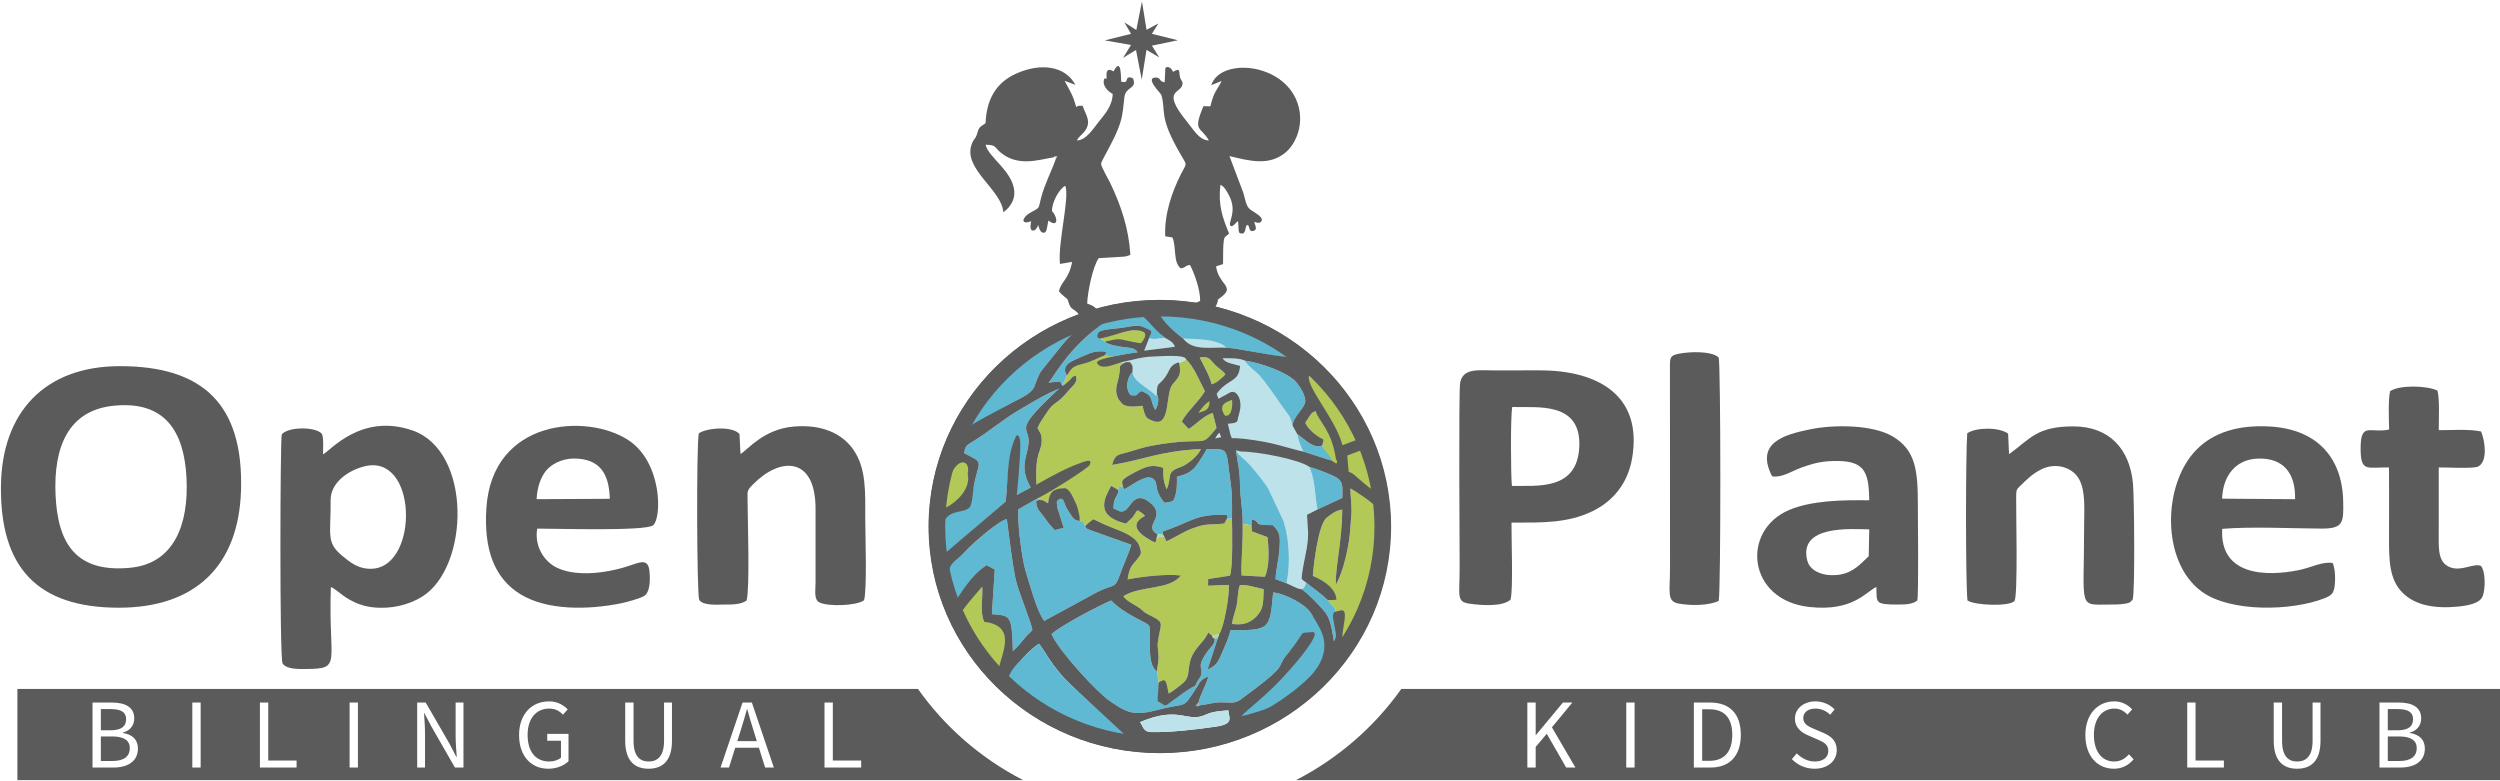 <?xml version="1.0" encoding="UTF-8"?> <svg xmlns="http://www.w3.org/2000/svg" width="1796" height="561" viewBox="0 0 1796 561" fill="none"> <path fill-rule="evenodd" clip-rule="evenodd" d="M833.098 215.428C924.682 215.428 998.926 288.29 998.926 378.171C998.926 468.049 924.682 540.913 833.098 540.913C741.515 540.913 667.271 468.049 667.271 378.171C667.271 288.29 741.515 215.428 833.098 215.428ZM833.098 225.723C918.887 225.723 988.435 293.978 988.435 378.171C988.435 462.363 918.887 530.617 833.098 530.617C747.309 530.617 677.762 462.363 677.762 378.171C677.762 293.978 747.309 225.723 833.098 225.723Z" fill="#5B5B5B"></path> <path fill-rule="evenodd" clip-rule="evenodd" d="M1022.04 494.939H1048.74H1796V560.445H1048.74H1021.98C1012.63 560.445 1003.28 560.445 993.927 560.445H931.039C961.292 544.873 987.221 522.345 1006.63 495.032L1006.69 494.939H1006.73H1022.04V494.939ZM1097.25 551.407H1103.23V536.602L1111.21 527.14L1125.15 551.407H1131.78L1114.9 522.509L1129.57 504.71H1122.81L1103.37 528.127H1103.23V504.71H1097.25V551.407V551.407ZM1168.3 551.407H1174.28V504.71H1168.3V551.407ZM1216.86 551.407H1228.82C1242.91 551.407 1250.6 542.72 1250.6 527.852C1250.6 513.047 1242.91 504.71 1228.53 504.71H1216.86V551.407V551.407ZM1222.84 546.564V509.553H1228.11C1239.07 509.553 1244.47 516.105 1244.47 527.852C1244.47 539.661 1239.07 546.564 1228.11 546.564H1222.84ZM1287.27 545.354C1291.33 549.56 1297.02 552.257 1303.57 552.257C1313.4 552.257 1319.52 546.353 1319.52 538.95C1319.52 532.046 1315.32 528.839 1309.9 526.492L1303.21 523.646C1299.59 522.084 1295.46 520.375 1295.46 515.893C1295.46 511.687 1298.94 509.053 1304.21 509.053C1308.48 509.053 1311.97 510.763 1314.82 513.471L1317.95 509.627C1314.67 506.207 1309.77 503.86 1304.21 503.86C1295.75 503.86 1289.48 509.128 1289.48 516.243C1289.48 523.083 1294.6 526.428 1298.94 528.276L1305.63 531.198C1310.05 533.183 1313.46 534.68 1313.46 539.449C1313.46 544.005 1309.84 547.064 1303.71 547.064C1298.81 547.064 1294.18 544.717 1290.83 541.233L1287.27 545.354ZM1498.12 528.064C1498.12 543.294 1506.88 552.257 1518.63 552.257C1524.53 552.257 1529.15 549.772 1532.78 545.503L1529.44 541.87C1526.45 545.216 1523.18 547.064 1518.76 547.064C1509.86 547.064 1504.25 539.661 1504.25 527.915C1504.25 516.318 1510.15 509.053 1519.05 509.053C1522.9 509.053 1525.88 510.763 1528.38 513.397L1531.72 509.627C1528.94 506.568 1524.53 503.86 1518.98 503.86C1507.02 503.86 1498.12 513.047 1498.12 528.064V528.064ZM1571.3 551.407H1597.64V546.353H1577.28V504.71H1571.3V551.407V551.407ZM1633.45 532.121C1633.45 547.138 1640.72 552.257 1650.26 552.257C1659.79 552.257 1667.05 547.138 1667.05 532.121V504.71H1661.36V532.26C1661.36 543.506 1656.45 547.064 1650.26 547.064C1644.2 547.064 1639.43 543.506 1639.43 532.26V504.71H1633.45V532.121ZM1709.41 551.407H1724.36C1734.75 551.407 1742.02 546.926 1742.02 537.739C1742.02 531.335 1738.02 527.639 1731.19 526.567V526.28C1736.75 524.856 1739.38 520.725 1739.38 516.105C1739.38 507.918 1732.76 504.71 1723.29 504.71H1709.41V551.407V551.407ZM1715.39 524.645V509.415H1722.58C1729.77 509.415 1733.54 511.549 1733.54 516.605C1733.54 521.798 1730.2 524.645 1722.29 524.645H1715.39ZM1715.39 546.713V529.062H1723.51C1731.69 529.062 1736.17 531.696 1736.17 537.452C1736.17 543.792 1731.48 546.713 1723.51 546.713H1715.39V546.713Z" fill="#5B5B5B"></path> <path fill-rule="evenodd" clip-rule="evenodd" d="M82.002 291.439C118.286 287.94 132.229 309.505 133.982 343.24C135.73 376.875 125.03 404.992 93.281 407.917C54.893 411.46 41.422 390.877 39.897 355.353C38.421 320.953 49.153 294.605 82.002 291.439V291.439ZM86.186 263.042C32.33 263.042 1.218 296.012 0.677 349.304C0.082 407.631 26.707 436.497 85.172 436.582C140.344 436.662 171.499 406.416 173.146 352.326C175.041 289.852 145.112 263.042 86.186 263.042V263.042Z" fill="#5B5B5B"></path> <path fill-rule="evenodd" clip-rule="evenodd" d="M261.591 335.071C299.899 325.254 301.056 405.612 268.197 408.523C257.704 409.451 250.843 403.456 245.623 399.091C234.149 389.5 237.716 384.148 237.53 359.318C237.435 347.105 249.457 338.183 261.591 335.071V335.071ZM237.694 421.723C241.221 423.082 244.162 426.779 251.125 430.808C255.681 433.442 261.309 435.524 267.702 436.272C280.851 437.812 293.897 434.526 303.286 428.631C337.431 407.2 339.14 323.963 296.288 309.216C259.296 296.487 237.238 323.995 232.046 326.384C232.088 321.78 232.641 315.382 231.339 311.797C226.932 306.296 206.891 306.471 202.421 312.084C201.289 314.24 200.768 473.3 203.01 476.646C205.973 481.058 214.993 480.608 219.969 480.597C246.313 480.533 235.725 476.47 237.694 421.723V421.723Z" fill="#5B5B5B"></path> <path fill-rule="evenodd" clip-rule="evenodd" d="M1086.16 349.096C1085.33 342.287 1085.09 297.603 1086.43 292.383C1103.56 293.057 1136.22 287.83 1134.55 321.18C1132.98 352.477 1104.48 348.83 1086.16 349.096ZM1085.86 375.45C1107.5 375.433 1126.15 375.996 1144.21 367.16C1158.23 360.299 1169.34 347.9 1172.53 329.134C1180.21 283.918 1147.78 266.044 1106.2 266.066C1095.13 266.076 1084.06 266.081 1072.99 266.081C1062.05 266.081 1051.01 264.244 1048.97 274.992C1047.81 281.094 1048.61 398.15 1048.61 407.655C1048.61 428.477 1046.03 432.369 1055.95 433.724C1064.69 434.912 1079.29 435.994 1085.18 430.786C1087.18 423.49 1085.72 386.24 1085.86 375.45V375.45Z" fill="#5B5B5B"></path> <path fill-rule="evenodd" clip-rule="evenodd" d="M536.379 431.44C538.731 422.057 537.155 374.473 537.08 361.366C537.022 352.09 536.278 352.717 541.259 347.693C560.636 328.146 585.833 327.855 585.897 365.381L585.892 418.711C585.881 424.569 584.478 430.946 589.003 432.943C595.577 435.848 615.225 435.204 620.731 431.265C623.009 422.97 621.602 383.866 621.602 372.439C621.602 353.688 622.478 336.176 612.77 322.635C604.848 311.575 590.777 304.74 570.38 306.418C548.36 308.234 537 323.373 531.956 326.156L531.254 311.828C526.036 305.738 507.168 307.469 502.018 311.351C500.222 319.773 500.584 427.144 502.303 430.952C504.895 435.189 515.26 434.323 519.743 434.323C525.865 434.323 531.94 434.435 536.379 431.44Z" fill="#5B5B5B"></path> <path fill-rule="evenodd" clip-rule="evenodd" d="M1413.42 431.365C1418.57 434.985 1443.62 435.868 1447.16 431.779C1449.84 428.683 1448.21 365.259 1448.41 356.284C1448.51 351.888 1448.71 351.579 1451.13 349.248C1455.93 344.618 1459.72 340.593 1466.36 337.242C1477.02 331.868 1488.95 335.841 1493.58 344.166C1498.47 352.955 1497.24 366.416 1497.24 377.478C1497.24 439.218 1492.26 434.274 1516.61 434.306C1519.63 434.306 1522.65 434.253 1525.65 433.823C1529.62 433.25 1530.14 433.07 1532.1 430.786C1533.88 426.219 1533.21 356.89 1532.34 347.448C1530.06 322.82 1515.58 306.316 1489.45 306.316C1463.05 306.316 1458.63 315.258 1443.3 326.245L1442.64 311.514C1436.52 306.927 1419.94 306.725 1413.26 311.265C1412.14 324.254 1412 418.854 1413.42 431.365V431.365Z" fill="#5B5B5B"></path> <path fill-rule="evenodd" clip-rule="evenodd" d="M412.105 329.413C430.827 329.391 437.614 340.166 438.075 358.342L385.495 358.602C385.925 350.196 388.345 342.848 392.562 337.814C396.035 333.661 403.591 329.424 412.105 329.413ZM385.935 379.753C397.092 379.673 464.351 381.834 469.325 377.29C475.416 371.73 475.804 332.153 451.34 316.143C421.772 296.786 353.411 300.711 349.38 365.38C347.548 394.723 355.103 415.358 373.79 426.844C392.961 438.626 422.156 438.218 445.955 433.455C450.093 432.631 459.916 429.924 462.779 428.124C466.984 425.473 467.185 416.962 466.602 410.583C465.811 402.055 461.28 403.267 454.463 405.63C448.367 407.743 444.039 408.927 437.778 410.122C425.331 412.495 410.722 412.995 399.89 407.738C391.49 403.66 383.705 393.018 385.935 379.753V379.753Z" fill="#5B5B5B"></path> <path fill-rule="evenodd" clip-rule="evenodd" d="M1342.49 399.601C1337.03 404.561 1331.66 411.331 1321.48 412.845C1311.09 414.385 1300.42 411.082 1298.3 402.511C1292.07 377.347 1328.8 379.986 1342.86 380.31L1342.49 399.601ZM1273.06 342.157C1280.24 343.393 1287.56 338.27 1293.97 335.964C1301.75 333.171 1307.59 331.493 1316.39 331.208C1339.19 330.474 1342.58 338.004 1342.85 359.409C1323.55 359.148 1301.51 359.493 1285.22 366.418C1250.61 381.128 1255.18 431.191 1299.9 436.066C1331.07 439.47 1340.43 425.211 1347.97 421.659C1348.46 432.763 1346.17 434.383 1363.71 434.303C1369.33 434.282 1373.66 434.108 1377.34 431.488C1378.46 429.716 1377.79 370.592 1377.79 363.385C1377.8 338.688 1376.56 323.3 1359.4 313.36C1345.31 305.197 1318.28 304.815 1300.65 308.377C1280.93 312.36 1260.92 318.372 1273.06 342.157V342.157Z" fill="#5B5B5B"></path> <path fill-rule="evenodd" clip-rule="evenodd" d="M1596.36 358.24C1596.9 342.112 1605.86 329.904 1622.29 329.447C1640.66 328.938 1649.22 340.243 1648.78 358.621L1596.36 358.24V358.24ZM1596.44 379.931C1617.17 378.168 1645.96 379.629 1667.49 379.74C1683.55 379.818 1683.63 375.545 1683.36 360.331C1682.99 340.578 1675.69 323.462 1658.66 313.856C1651.12 309.597 1641.44 307.042 1631.21 306.422C1607.88 304.999 1590.07 310.717 1577.91 323.079C1553.61 347.773 1552.29 403.545 1581.73 425.009C1602.4 440.084 1646.51 438.937 1669.6 429.888C1675.03 427.759 1676.75 426.384 1677.36 419.699C1677.84 414.351 1677.47 408.525 1675.82 404.479C1668.98 403.136 1659.91 407.804 1652.18 409.424C1628.35 414.426 1594.53 413.825 1596.44 379.931V379.931Z" fill="#5B5B5B"></path> <path fill-rule="evenodd" clip-rule="evenodd" d="M1716.34 308.58C1702.76 311.474 1695.87 302.808 1695.87 322.127C1695.87 339.555 1700.47 335.53 1716.24 335.815C1716.43 352.687 1716.28 369.646 1716.27 386.522C1716.26 401.991 1716.35 416.126 1725.88 425.716C1735.12 435.021 1749.49 437.414 1766.04 435.748C1772.97 435.047 1781.63 433.539 1783.6 428.174C1785.67 422.568 1785.58 410.481 1782.33 406.541C1777.2 404.348 1768.21 410.778 1760.08 407.492C1753.27 404.747 1752.02 398.353 1751.98 389.565C1751.91 371.654 1752.12 353.722 1751.99 335.811C1757.49 335.678 1777.35 336.947 1780.52 335.051C1787.65 330.984 1784.91 315.589 1782.37 309.971C1773.72 308.092 1761.52 309.073 1752.02 309.027C1751.94 300.965 1752.78 287.19 1751.08 280.616C1743.8 276.958 1723.86 276.4 1717.04 281.02C1715.54 287.7 1716.22 301.22 1716.34 308.58V308.58Z" fill="#5B5B5B"></path> <path fill-rule="evenodd" clip-rule="evenodd" d="M1234.71 256.765C1229.28 252.001 1213.84 252.569 1206.06 254.119C1199.7 255.384 1199.68 256.976 1199.69 263.757L1199.75 407.652C1199.75 425.393 1197.2 432.041 1205.89 433.598C1215.03 435.238 1227.2 435.121 1234.72 431.702C1236.32 424.73 1236.24 262.77 1234.71 256.765V256.765Z" fill="#5B5B5B"></path> <path fill-rule="evenodd" clip-rule="evenodd" d="M12.494 494.939H659.473C678.828 522.304 704.757 544.866 735.018 560.445H12.494V494.939ZM66.478 551.407H81.421C91.818 551.407 99.083 546.926 99.083 537.739C99.083 531.335 95.089 527.639 88.261 526.567V526.28C93.815 524.856 96.449 520.725 96.449 516.105C96.449 507.918 89.822 504.71 80.359 504.71H66.478V551.407V551.407ZM72.457 524.645V509.415H79.647C86.837 509.415 90.608 511.549 90.608 516.605C90.608 521.798 87.262 524.645 79.361 524.645H72.457V524.645ZM72.457 546.713V529.062H80.571C88.759 529.062 93.242 531.696 93.242 537.452C93.242 543.792 88.547 546.713 80.571 546.713H72.457V546.713ZM138.166 551.407H144.146V504.71H138.166V551.407ZM186.722 551.407H213.061V546.353H192.701V504.71H186.722V551.407ZM251.156 551.407H257.135V504.71H251.156V551.407ZM299.713 551.407H305.341V526.992C305.341 522.084 304.906 517.103 304.631 512.399H304.906L309.962 522.011L326.837 551.407H332.955V504.71H327.325V528.839C327.325 533.757 327.825 539.024 328.112 543.719H327.825L322.78 534.043L305.831 504.71H299.713V551.407V551.407ZM372.899 528.064C372.899 543.294 381.659 552.257 393.895 552.257C400.161 552.257 405.364 549.847 408.423 546.851V527.204H393.12V532.121H403.007V544.292C401.16 546.001 397.888 547.064 394.542 547.064C384.58 547.064 379.027 539.661 379.027 527.915C379.027 516.318 385.069 509.053 394.542 509.053C399.162 509.053 402.083 510.912 404.43 513.397L407.85 509.627C405.077 506.781 400.808 503.86 394.468 503.86C381.946 503.86 372.899 513.047 372.899 528.064V528.064ZM449.152 532.121C449.152 547.138 456.417 552.257 465.954 552.257C475.491 552.257 482.745 547.138 482.745 532.121V504.71H477.053V532.26C477.053 543.506 472.145 547.064 465.954 547.064C459.901 547.064 455.132 543.506 455.132 532.26V504.71H449.152V532.121ZM529.676 532.408L531.95 525.281C533.585 520.089 535.082 514.969 536.579 509.553H536.866C538.353 514.969 539.851 520.089 541.487 525.281L543.695 532.408H529.676V532.408ZM549.675 551.407H555.941L540.138 504.71H533.447L517.643 551.407H523.697L528.179 537.176H545.193L549.675 551.407V551.407ZM592.326 551.407H618.665V546.353H598.306V504.71H592.326V551.407V551.407Z" fill="#5B5B5B"></path> <path fill-rule="evenodd" clip-rule="evenodd" d="M766.356 269.94C765.779 271.1 765.211 272.436 764.607 273.74C763.418 276.337 764.03 272.326 763.373 277.277C765.261 275.833 766.387 275.097 768.071 273.446C770.611 270.957 769.541 270.771 772.788 269.85C774.762 274.422 770.716 276.965 768.529 279.615C757.867 292.503 757.987 287.203 751.76 296.778C749.343 300.495 747.022 303.434 745.342 307.445C746.723 310.448 748.322 311.405 748.342 315.92C748.382 325.688 743.345 323.267 744.615 348.149C749.866 346.932 754.663 343.779 759.975 341.776C764.194 340.187 772.64 337.447 776.928 336.666C776.202 337.327 776.626 337.118 775.205 338.155L747.041 356.025C748.804 357.569 747.684 353.744 749.123 359.349L752.926 361.511C754.36 353.28 755.816 351.248 765.24 350.958C769.729 355.242 768.843 353.249 772.186 359.975C772.897 361.408 775.66 374.137 775.663 374.368C775.671 374.772 777.535 374.914 778.204 375.335L779.549 377.955L782.111 375.515C783.481 374.523 784.203 373.916 785.403 372.969C790.032 375.255 794.395 377.313 799.921 379.437C806.827 382.091 816.562 385.668 818.714 392.792C820.015 397.093 820.118 397.551 817.863 400.585C813.428 406.549 811.585 406.159 810.05 416.244C820.821 414.191 837.148 412.193 848.303 413.409C840.53 424.02 819.227 420.559 807.116 428.246C808.217 431.35 816.632 435.181 818.853 436.92C821.225 438.768 821.687 439.86 824.817 441.369C837.731 447.616 833.71 446.838 831.807 461.251C831.348 464.72 832.24 468.201 832.3 471.69C832.365 475.391 831.493 478.53 831.139 482.241L832.39 490.601L836.579 488.897L839.639 498.243C842.244 496.78 847.68 492.669 850.131 490.472C854.321 486.705 853.449 482.839 854.535 477.02C856.667 465.621 864.872 462.149 867.917 454.471C868.136 454.626 868.485 454.565 868.584 454.91L870.836 456.708L875.813 455.613C879.311 451.049 883.301 427.543 882.818 420.175L867.868 420.782L867.946 415.969L883.556 413.548C885.842 408.034 885.171 380.224 885.051 372.636C880.318 372.885 882.902 372.507 881.957 371.753L879.515 376.103C867.604 377.433 867.514 375.574 856.344 379.711C849.717 382.166 844.033 386.296 837.91 388.812L836.481 385.673L832.789 385.689L830.716 387.308C829.744 391.995 830.635 387.851 829.415 389.639C822.003 385.918 808.376 377.882 822.594 370.597C820.433 368.435 820.264 368.335 817.149 366.577L816.228 367.748C812.188 373.782 814.938 370.269 808.859 376.213C785.743 370.478 793.809 357.474 798.233 348.99L803.463 352.039L803.498 349.897L806.627 349.597C806.359 345.443 803.06 345.424 817.617 338.09C824.832 334.448 828.364 333.82 835.698 336.073C835.598 342.892 835.792 345.783 838.08 351.611C842.264 342.519 837.133 339.215 848.083 335.564C853.2 333.855 861.276 326.834 862.62 322.61C833.5 323.949 820.433 330.641 798.905 334.015C801.023 325.913 803.184 326.94 810.852 324.692C816.143 323.142 821.848 321.199 827.263 320.219C869.571 312.546 861.026 323.332 873.956 307.445L871.235 296.679C864.749 298.492 858.84 305.366 853.958 308.127L848.974 302.851C852.094 296.364 862.068 287.541 865.611 281.015C861.321 272.804 857.664 263.413 852.08 258.148C850.683 259.124 851.566 258.619 849.523 259.667C845.527 261.714 854.271 257.504 847.101 260.727C849.039 269.74 846.459 271.18 842.389 276.096C837.123 282.454 841.024 306.135 829.346 302.722C822.102 300.609 822.695 298.352 820.772 291.523C816.816 291.831 813.707 292.637 809.523 291.617C806.831 290.963 806.677 290.52 805.312 289.05C805.221 288.956 803.732 287.123 803.643 286.973C803.214 286.255 803.175 286.265 802.756 285.03C800.066 277.094 804.306 275.055 804.644 263.034L806.682 261.151L806.498 260.035L792.319 263.059L788.682 259.677L799.569 256.034L793.494 255.441C789.146 256.716 783.972 258.62 778.093 260.12C769.41 262.333 770.263 263.866 766.356 269.94V269.94ZM746.214 359.145L749.123 359.349C747.684 353.744 748.804 357.569 747.041 356.025L745.902 357.755L746.214 359.145Z" fill="#B3C957"></path> <path fill-rule="evenodd" clip-rule="evenodd" d="M779.548 377.954L778.266 375.16L775.663 374.367C771.871 373.645 771.134 372.664 769.121 369.579C767.383 366.925 766.092 365.191 764.992 362.077C762.66 361.324 764.125 361.404 761.464 361.773C761.174 368.17 761.683 362.649 759.676 365.007L764.198 379.165L757.777 380.849C754.997 378.109 752.506 375.02 750.174 371.602C747.195 367.239 744.504 366.276 744.37 360.045L746.213 359.143L745.901 357.753L731.556 365.913C730.774 375.634 734.157 401.904 736.833 410.388C739.857 419.958 744.794 439.06 750.139 446.04L787.989 425.48C800.348 419.141 800.817 423.616 804.574 412.769C807.006 405.755 810.757 398.127 812.73 391.352L782.702 380.639C779.379 379.076 781.034 380.362 779.548 377.954V377.954ZM759.676 365.007C761.683 362.649 761.174 368.17 761.464 361.773C764.125 361.404 762.66 361.324 764.992 362.077C764.541 360.969 763.845 357.447 762.506 357.885C760.282 358.612 760.804 357.947 759.087 360.293L759.676 365.007V365.007Z" fill="#60B9D2"></path> <path fill-rule="evenodd" clip-rule="evenodd" d="M860.058 493.214L858.679 492.865C853.976 493.673 842.253 504.21 836.891 506.741L832.573 504.199L832.393 490.604L831.143 482.243C822.758 476.933 827.864 452.879 825.393 449.322C823.743 446.945 808.22 441.73 798.276 431.412C791.475 434.092 764 448.37 756.555 454.599L755.41 455.619C760.985 467.936 787.963 497.29 797.403 503.697C809.625 511.991 814.348 514.622 831.87 509.954C854.001 504.056 848.849 510.617 860.058 493.214V493.214Z" fill="#60B9D2"></path> <path fill-rule="evenodd" clip-rule="evenodd" d="M874.861 458.374L872.614 458.653C872.709 463.072 870.611 463.825 868.185 467.038C859.023 479.14 864.18 479.484 863.024 484.491C862.386 487.27 859.815 488.884 858.674 492.865L860.054 493.214C862.626 488.79 863.212 488.148 868.175 485.806C866.526 492.248 862.087 499.232 860.941 504.942C861.06 507.678 860.677 505.749 861.943 506.691C867.143 506.232 870.994 504.658 876.57 504.563C883.22 504.45 886.748 505.883 891.366 502.486C929.475 474.451 914.653 481.296 925.698 468.816C941.033 451.499 932.627 457.208 943.572 454.752C939.958 464.552 926.889 481.212 921.813 486.648C910.692 498.564 890.694 511.907 887.869 515.131C925.955 512.249 957.109 484.597 952.68 457.835C952.62 448.483 945.766 447.518 941.721 440.483C937.55 433.225 919.985 425.487 914.623 425.721C912.211 452.141 912.551 452.825 883.968 452.764C882.583 458.867 880.391 463.067 877.845 469.13C875.036 475.822 873.93 478.138 867.478 481.059L874.861 458.374V458.374Z" fill="#60B9D2"></path> <path fill-rule="evenodd" clip-rule="evenodd" d="M758.76 280.137C753.017 282.488 746.57 286.12 740.696 289.497C723.254 299.526 722.696 300.752 707.261 311.707C704.357 313.77 701.835 315.275 698.678 317.328C694.94 319.753 693.407 319.872 692.674 325.517C707.201 333.006 703.49 330.246 699.842 347.698C696.683 362.804 688.842 364.287 683.633 366.625C675.765 370.155 671.161 372.382 676.031 400.555L722.497 360.293C724.41 343.469 723.449 327.212 730.692 313.501C736.133 323.629 728.67 333.673 730.498 355.54L740.438 350.26C732.427 335.97 737.383 329.141 738.794 319.639C740.895 305.476 725.8 311.918 758.572 281.347L761.053 278.93L758.76 280.137V280.137Z" fill="#60B9D2"></path> <path fill-rule="evenodd" clip-rule="evenodd" d="M806.628 349.601L803.499 349.901L803.464 352.042C803.29 355.361 802.707 354.897 801.382 357.647C799.908 360.718 800.285 361.504 799.833 365.231C803.654 366.576 805.189 369.032 808.875 366.197C812.437 363.451 815.596 352.97 825.45 360.507C839.675 371.388 820.054 377.287 831.524 383.894L835.32 383.57L835.634 381.647C855.712 375.189 858.521 368.923 881.324 369.933L881.957 371.757C882.903 372.51 880.318 372.889 885.051 372.639C885.161 363.442 885.325 355.83 884.095 347.14C880.414 321.184 883.731 322.769 866.937 322.584C865.751 325.155 860.973 332.523 858.95 335.114C855.712 339.259 851.153 341.192 845.473 342.452C845.548 346.807 845.588 351.242 844.676 354.782C843.126 360.776 842.813 360.209 836.705 361.25C827.483 350.972 833.627 345.6 826.74 343.16C821.988 341.481 811.083 349.96 807.714 351.489L806.628 349.601V349.601Z" fill="#60B9D2"></path> <path fill-rule="evenodd" clip-rule="evenodd" d="M924.276 419.037C928.157 420.563 931.102 422.869 935.282 423.363C937.608 421.608 937.444 421.489 938.266 418.441C936.736 417.429 936.731 417.459 935.117 415.979C934.998 411.162 937.788 399.613 938.704 394.087C940.662 382.246 939.286 380.796 938.958 369.84L946.532 365.954C945.52 362.173 945.002 355.322 944.389 350.151C943.702 344.331 942.511 337.579 940.896 333.284C938.252 331.273 891.043 318.084 887.872 323.502C887.301 324.477 889.767 326.951 892.441 329.416C908.913 344.617 913.024 355.164 922.128 374.369C926.273 387.422 927.141 404.984 924.276 419.037V419.037Z" fill="#BEE2E9"></path> <path fill-rule="evenodd" clip-rule="evenodd" d="M956.687 430.965L956.858 434.582C958.342 436.057 959.209 436.819 959.617 440.122L964.489 439.2L963.28 460.627C985.621 441.94 990.851 393.229 990.851 367.454C988.973 364.322 977.026 347.735 970.134 350.883C970.124 357.717 971.405 363.427 970.738 370.577C970.204 376.202 969.985 382.782 969.123 388.487C967.738 397.649 964.071 413.01 959.712 419.94C958.86 410.005 964.207 388.483 964.245 366.078C959.144 366.899 956.762 369.197 953.23 371.787C947.043 376.321 943.655 405.954 943.137 413.737C949.584 416.283 957.993 423.093 959.582 430.297L956.687 430.965ZM956.858 434.582L956.687 430.965L953.914 431.145C955.154 432.554 955.548 433.171 956.858 434.582V434.582Z" fill="#B3C957"></path> <path fill-rule="evenodd" clip-rule="evenodd" d="M685.404 437.24C689.445 431.97 697.129 413.875 708.727 405.993L714.621 409.137L712.558 441.227C725.97 442.297 726.971 441.73 727.629 467.736C733.672 462.296 734.878 459.501 738.301 456.013C739.367 454.927 740.293 454.304 741.543 452.785C742.297 450.403 731.186 424.277 729.528 415.764C726.666 401.106 725.342 388.167 723.309 372.942C718.262 373.575 699.271 389.701 692.993 396.602C684.554 405.878 673.88 400.916 685.404 437.24Z" fill="#60B9D2"></path> <path fill-rule="evenodd" clip-rule="evenodd" d="M883.708 316.116C890.119 316.396 907.81 317.161 913.684 318.51C921.451 320.294 929.487 322.973 936.567 324.454C934.604 321.918 932.841 316.287 931.949 311.948L928.457 305.567C927.529 302.559 927.49 300.813 925.622 298.039C924.003 295.637 922.588 294.087 921.207 292.076C917.381 286.481 908.533 273.503 904.403 269.257C901.573 266.343 896.028 262.627 894.359 259.104C889.82 257.121 883.956 257.47 878.246 257.365C880.18 259.498 880.324 259.836 883.598 260.881C885.945 261.629 888.47 262.128 890.891 262.836C889.949 275.137 882.626 271.449 874.052 282.903L875.381 286.471L885.063 281.155C888.614 282.594 889.914 283.447 890.767 287.556C891.424 290.74 887.629 294.38 887.828 297.68C884.9 300.673 886.876 303.694 882.103 304.486L883.708 316.116V316.116ZM888.425 314.803L884.918 314.784L888.425 314.803Z" fill="#BEE2E9"></path> <path fill-rule="evenodd" clip-rule="evenodd" d="M892.718 376.203L899.011 377.563L899.444 373.05C907.063 375.551 898.458 377.284 914.356 377.274C919.93 382.575 919.781 385.625 919.064 395.254C918.536 402.325 916.533 409.743 916.339 416.06L924.275 419.034C927.14 404.981 926.272 387.418 922.127 374.365L911.491 351.931C909.613 347.895 899.33 335.154 895.066 331.218C888.859 325.496 890.157 327.198 887.871 323.498C888.992 332.296 890.646 336.361 890.836 349.011C890.965 357.834 892.942 367.319 892.718 376.203V376.203Z" fill="#60B9D2"></path> <path fill-rule="evenodd" clip-rule="evenodd" d="M735.816 259.654L732.984 260.743C726.221 260.198 691.793 302.615 689.202 311.499C694.528 310.34 716.38 295.27 722.918 291.509C731.985 286.293 740.653 283.527 743.03 277.743C744.783 273.473 746.044 269.025 748.386 266.046L763.527 247.248C766.481 243.75 776.766 240.149 776.766 232.432C768.251 233.907 743.055 250.904 735.816 259.654V259.654Z" fill="#60B9D2"></path> <path fill-rule="evenodd" clip-rule="evenodd" d="M763.373 277.275C764.03 272.324 763.418 276.335 764.608 273.738C765.211 272.433 765.779 271.098 766.357 269.938L765.207 266.872C764.529 261.472 768.51 259.993 777.891 255.883C784.108 253.158 786.366 251.826 794.057 253.142L793.494 255.439L799.568 256.032L817.295 253.062C814.708 249.266 811.186 250.073 805.646 249.151C802.607 248.643 795.299 247.448 793.67 245.385C792.334 244.079 793.48 244.963 791.776 243.915C791.582 243.791 790.506 243.462 790.212 243.352C790.142 243.288 786.57 243.298 788.996 238.933C790.337 236.532 800.743 236.277 805.692 235.536C818.834 233.572 815.615 232.252 826.581 237.603L825.465 243.158C828.972 243.971 832.545 243.218 837.292 242.959C828.894 236.714 825.731 227.473 820.946 225.268C814.458 222.277 788.34 228.292 786.34 236.936C765.56 253.352 756.223 272.069 753.304 274.854L761.491 274.027L763.373 277.275V277.275Z" fill="#60B9D2"></path> <path fill-rule="evenodd" clip-rule="evenodd" d="M850.1 243.302C856.542 243.462 869.764 246.017 874.527 248.906C861.267 249.382 878.692 249.661 881.358 249.798C889.643 250.227 922.328 257.455 931.417 257.366C931.982 251.538 874.497 226.316 863.052 224.495C858.788 223.817 837.215 224.416 832.108 224.495C834.056 230.006 845.939 240.198 850.1 243.302V243.302Z" fill="#60B9D2"></path> <path fill-rule="evenodd" clip-rule="evenodd" d="M928.459 305.57C929.415 299.317 935.628 294.703 937.407 289.866C939.21 284.953 932.569 275.757 930.307 273.564C923.825 267.268 905.88 260.66 894.362 259.106C896.031 262.629 901.575 266.346 904.405 269.26C908.535 273.504 917.383 286.484 921.21 292.078C922.59 294.09 924.005 295.64 925.625 298.041C927.493 300.816 927.531 302.561 928.459 305.57V305.57Z" fill="#60B9D2"></path> <path fill-rule="evenodd" clip-rule="evenodd" d="M899.009 377.562L892.716 376.202C893.06 389.784 891.252 407.549 891.95 413.424L908.695 414.326C912.153 406.738 911.534 394.283 910.573 385.868L899.447 381.762L899.009 377.562V377.562Z" fill="#B3C957"></path> <path fill-rule="evenodd" clip-rule="evenodd" d="M806.78 41.594L816.101 35.895L820.222 57.162L823.654 35.85L832.792 41.225L827.539 32.8L846.173 28.919L827.525 24.307L832.178 16.834L823.664 21.417L820.375 0.97L816.335 21.532L807.702 16.061L812.54 24.307L793.601 29.009L812.534 32.303L806.78 41.594Z" fill="#5B5B5B"></path> <path fill-rule="evenodd" clip-rule="evenodd" d="M806.5 260.036L806.684 261.152C809.778 259.867 807.701 260.142 811.801 260.156C814.197 263.215 813.674 262.692 813.609 267.224C814.061 273.741 823.463 277.867 829.254 283.078C830.245 283.969 829.885 283.617 830.633 284.518L831.061 283.352C831.067 273.931 832.417 277.484 837.13 270.818C840.588 265.925 839.949 262.467 846.63 260.295L847.104 260.728C854.272 257.505 845.529 261.715 849.525 259.668C851.568 258.62 850.685 259.125 852.082 258.149C851.248 254.242 832.471 256.135 828.471 256.175C820.345 256.25 812.956 258.85 806.5 260.036V260.036Z" fill="#BEE2E9"></path> <path fill-rule="evenodd" clip-rule="evenodd" d="M884.996 448.248C890.5 448.79 896.449 449.16 902.562 442.892C907.973 437.347 907.459 432.645 907.827 423.237C902.687 422.246 896.185 419.866 890.764 420.349C889.035 424.429 889.375 430.448 888.313 435.27C887.296 439.884 885.683 443.724 884.996 448.248Z" fill="#B3C957"></path> <path fill-rule="evenodd" clip-rule="evenodd" d="M705.642 421.509C702.339 425.035 687.629 436.414 686.558 439.827C691.905 447.172 711.09 477.398 717.311 480.674C728.181 470.425 730.917 447.74 707.088 446.737C703.724 439.318 706.2 430.476 705.642 421.509Z" fill="#B3C957"></path> <path fill-rule="evenodd" clip-rule="evenodd" d="M946.534 365.953L964.354 357.707C964.493 348.645 965.182 345.122 957.509 341.69C953.911 340.08 944.734 336.364 940.898 335.551C942.513 339.846 943.704 344.33 944.391 350.149C945.004 355.32 945.522 362.172 946.534 365.953V365.953Z" fill="#60B9D2"></path> <path fill-rule="evenodd" clip-rule="evenodd" d="M967.898 341.86L987.689 356.876C989.14 332.774 965.289 292.942 961.043 287.529L936.564 261.995C937.749 282.34 953.26 300.811 961.146 315.055C964.558 321.215 964.558 334.864 967.898 341.86V341.86Z" fill="#B3C957"></path> <path fill-rule="evenodd" clip-rule="evenodd" d="M949.936 320C959.547 346.999 967.365 344.575 962.842 328.61C960.033 318.688 945.188 295.478 945.148 295.349C942.178 296.775 942.926 295.973 940.769 298.997C939.941 300.157 938.77 302.125 937.75 303.669C939.489 308.327 945.566 313.773 950.261 315.742L949.936 320V320Z" fill="#B3C957"></path> <path fill-rule="evenodd" clip-rule="evenodd" d="M935.284 423.36C941.252 427.843 945.626 432.766 950.643 438.221C956.169 444.239 956.547 451.314 958.316 460.625C961.071 456.839 958.326 442.042 958.007 441.065L959.62 440.12C959.212 436.817 958.345 436.054 956.861 434.579C955.551 433.169 955.157 432.551 953.917 431.142C949.193 426.524 943.36 422.628 938.268 418.438C937.446 421.486 937.61 421.605 935.284 423.36V423.36Z" fill="#60B9D2"></path> <path fill-rule="evenodd" clip-rule="evenodd" d="M831.063 283.351L830.635 284.518C829.887 283.616 830.246 283.969 829.256 283.077C823.465 277.866 814.063 273.741 813.611 267.224C809.815 271.076 808.001 279.037 812.185 283.855C818.529 284.682 815.61 283.222 819.983 280.95C829.753 284.647 825.444 287.561 830.053 294.476C830.206 294.247 830.376 293.938 830.46 293.75C830.635 293.365 833.663 287.139 831.063 283.351Z" fill="#60B9D2"></path> <path fill-rule="evenodd" clip-rule="evenodd" d="M674.479 369.316C705.425 359.201 697.554 349.811 697.415 342.22C697.234 332.268 697.253 326.203 683.81 333.676C674.839 338.664 676.275 352.639 674.479 369.316Z" fill="#B3C957"></path> <path fill-rule="evenodd" clip-rule="evenodd" d="M870.45 276.079C873.718 275.017 874.993 273.932 878.081 271.162C879.611 269.792 879.252 270.155 880.289 268.751C877.718 265.508 875.621 264.979 872.442 261.606C869.069 258.028 868.486 255.773 861.835 256.844C864.646 262.489 868.989 269.927 870.45 276.079Z" fill="#B3C957"></path> <path fill-rule="evenodd" clip-rule="evenodd" d="M936.565 324.455L956.847 331.012C954.982 325.613 951.794 325.217 949.937 320.001C943.809 323.164 935.997 314.267 931.947 311.949C932.839 316.288 934.602 321.919 936.565 324.455Z" fill="#60B9D2"></path> <path fill-rule="evenodd" clip-rule="evenodd" d="M837.295 242.965C832.548 243.223 828.975 243.976 825.468 243.164L821.99 251.908L843.962 249.142C843.264 246.083 839.94 244.29 837.295 242.965V242.965Z" fill="#BEE2E9"></path> <path fill-rule="evenodd" clip-rule="evenodd" d="M790.214 243.357C790.508 243.467 791.584 243.797 791.778 243.921C793.482 244.968 792.336 244.085 793.672 245.391C807.936 242.227 801.748 246.628 820.949 249.498C821.523 248.197 824.228 242.611 824.815 240.926C828.458 230.476 792.438 242.854 790.214 243.357V243.357Z" fill="#B3C957"></path> <path fill-rule="evenodd" clip-rule="evenodd" d="M881.998 250.885C876.907 242.961 856.545 243.46 850.103 243.3C856.133 251.515 864.454 253.162 881.998 250.885Z" fill="#BEE2E9"></path> <path fill-rule="evenodd" clip-rule="evenodd" d="M881.819 303.06C887.003 298.045 887.249 292.877 885.925 285.509C867.662 288.963 873.94 293.193 881.819 303.06Z" fill="#B3C957"></path> <path fill-rule="evenodd" clip-rule="evenodd" d="M854.946 301.093C864.104 297.481 870.759 295.741 872.097 284.519C864.516 287.696 858.902 295.183 854.946 301.093Z" fill="#B3C957"></path> <path fill-rule="evenodd" clip-rule="evenodd" d="M830.714 387.311L832.787 385.692L836.479 385.677L835.318 383.57L831.521 383.894L830.714 387.311Z" fill="#ACD9AF"></path> <path fill-rule="evenodd" clip-rule="evenodd" d="M872.96 314.943L877.252 314.05L876.055 310.896C875.018 311.536 873.599 313.865 872.96 314.943Z" fill="#C9E7EA"></path> <path fill-rule="evenodd" clip-rule="evenodd" d="M758.531 114.099L759.756 112.25C756.692 112.091 758.525 111.828 756.653 113.072C759.85 112.48 757.832 112.421 758.531 114.099V114.099Z" fill="#B2B2B2"></path> <path fill-rule="evenodd" clip-rule="evenodd" d="M733.416 261.835L735.817 259.654L733.416 261.835Z" fill="#6D96A7"></path> <path fill-rule="evenodd" clip-rule="evenodd" d="M819.02 518.754C848.062 506.498 852.676 519.825 866.386 513.349C871.054 511.147 877.012 510.728 882.457 510.34C882.612 515.411 887.198 520.034 873.327 522.021C858.885 524.089 841.568 526.201 826.867 525.938C821.461 525.843 821.139 521.783 819.02 518.754ZM725.84 490.121C727.015 482.788 732.317 475.301 736.852 470.641C739.308 468.116 743.547 464.131 746.367 462.521C749.815 466.058 755.619 478.843 767.96 490.665L804.713 525.96C790.03 527.277 730.755 503.823 725.84 490.121ZM705.643 421.505C706.201 430.472 703.725 439.314 707.089 446.732C730.06 449.542 720.467 467.732 717.312 480.669C711.544 477.632 694.038 449.744 688.946 442.749C690.018 439.336 702.34 425.031 705.643 421.505ZM884.999 448.248C885.687 443.724 887.3 439.884 888.317 435.269C889.378 430.447 889.039 424.429 890.768 420.348C896.189 419.865 902.691 422.246 907.831 423.237C907.463 432.644 907.977 437.346 902.566 442.892C896.453 449.16 890.504 448.79 884.999 448.248ZM686.559 431.408C675.941 404.121 684.559 405.874 692.998 396.598C699.276 389.698 718.268 373.571 723.314 372.938C725.348 388.163 726.672 401.102 729.533 415.76C731.192 424.274 742.302 450.4 741.549 452.782C740.298 454.301 739.372 454.923 738.307 456.01C734.883 459.497 733.677 462.293 727.634 467.732C726.977 441.727 725.975 442.294 712.563 441.223L714.626 409.133L708.732 405.989C697.134 413.871 690.6 426.138 686.559 431.408V431.408ZM676.867 365.768C681.19 325.627 698.11 327.523 695.201 340.347C698.061 352.902 683.672 363.515 676.867 365.768ZM979.797 322.711C981.576 329.103 986.888 345.181 986.454 352.061C984.253 351.13 976.454 344.237 975.06 343.03C972.216 340.57 972.345 340.325 968.877 338.895L967.841 327.278L979.797 322.711V322.711ZM876.057 310.895L877.253 314.05L872.962 314.943C873.6 313.865 875.019 311.536 876.057 310.895ZM880.017 298.611C875.106 291.225 879.897 289.056 885.129 287.258C885.507 291.093 885.238 299.529 880.017 298.611ZM860.907 296.566C862.396 294.454 866.078 289.399 868.933 288.263C868.933 295.556 864.355 295.276 860.907 296.566ZM758.763 280.137L761.054 278.931L758.573 281.348C725.801 311.919 740.897 305.477 738.795 319.639C737.384 329.142 732.428 335.971 740.439 350.26L730.499 355.541C730.477 355.29 733.147 330.247 732.964 318.528C732.885 313.448 730.928 311.32 729.793 313.68C723.012 327.768 724.378 343.76 722.498 360.293L677.536 398.653C670.566 357.614 694.405 372.938 697.508 362.628C698.97 357.767 698.796 352.707 699.843 347.699C703.491 330.247 707.202 333.006 692.675 325.518C693.408 319.873 694.941 319.754 698.679 317.328C701.836 315.276 704.358 313.771 707.262 311.708C722.697 300.753 723.255 299.527 740.698 289.498C746.571 286.121 753.018 282.488 758.763 280.137V280.137ZM964.384 319.845C959.975 301.092 935.609 275.111 940.98 268.837C955.291 277.495 974.289 311.786 975.196 315.802L964.384 319.845V319.845ZM894.361 259.103C905.879 260.657 923.824 267.264 930.306 273.56C932.568 275.753 939.209 284.949 937.406 289.862C935.627 294.699 929.414 299.314 928.458 305.566L931.951 311.947C936 314.264 943.813 323.162 949.941 319.998C950.011 319.08 951.234 315.91 950.345 315.507C945.71 313.411 939.445 308.197 937.755 303.667C938.775 302.123 939.945 300.155 940.773 298.995C942.931 295.971 942.183 296.773 945.153 295.347C947.32 302.526 956.826 309.298 959.71 329.738C961.742 333.256 959.7 332.748 959.651 332.832L956.851 331.009L936.569 324.452C929.489 322.972 921.453 320.293 913.687 318.509C907.812 317.159 894.839 315.082 888.426 314.802L884.919 314.782L884.002 312.451L882.105 304.485C885.047 303.996 888.727 304.121 889.081 301.861C889.8 297.269 892.038 293.709 890.768 287.555C890.04 284.044 887.27 279.942 883.417 282.057L875.382 286.47L874.053 282.902C882.628 271.448 889.951 275.136 890.892 262.835C888.472 262.127 885.946 261.628 883.599 260.88C880.326 259.835 880.181 259.497 878.247 257.364C883.957 257.469 889.822 257.12 894.361 259.103V259.103ZM870.452 276.076C868.991 269.924 864.648 262.486 861.837 256.841C868.488 255.77 869.071 258.025 872.444 261.603C875.623 264.976 877.72 265.505 880.291 268.748C879.254 270.152 879.613 269.789 878.083 271.159C874.995 273.929 873.72 275.014 870.452 276.076ZM778.372 231.373C775.592 235.159 766.485 243.748 763.531 247.246L748.39 266.043C746.048 269.022 744.787 273.471 743.034 277.74C740.658 283.525 731.989 286.29 722.922 291.506C716.384 295.268 697.775 304.402 694.174 308.267C696.533 289.166 758.657 234.787 778.372 231.373V231.373ZM850.104 243.299C845.943 240.195 835.021 230.909 833.073 225.397C838.18 225.318 866.799 226.416 871.064 227.094C873.598 227.497 924.36 252.187 927.975 256.573C918.886 256.662 889.647 250.224 881.362 249.796C870.459 249.235 856.8 252.423 850.104 243.299V243.299ZM790.214 243.354C804.428 240.134 813.531 235.02 821.033 238.24C825.581 240.191 819.741 246.651 819.493 246.614C801.95 243.909 807.617 242.293 793.672 245.387C795.301 247.45 802.61 248.645 805.648 249.152C811.189 250.075 814.711 249.267 817.297 253.064C813.299 253.734 788.805 257.044 788.105 260.285C787.99 260.81 789.283 265.388 798.878 262.406L806.501 260.034C812.957 258.848 820.346 256.248 828.472 256.173C832.473 256.133 851.25 254.24 852.083 258.147C857.667 263.412 861.324 272.803 865.614 281.015C862.071 287.541 852.097 296.363 848.978 302.85L853.961 308.126C858.843 305.365 864.752 298.491 871.238 296.678L873.959 307.444C861.03 323.331 869.575 312.545 827.266 320.218C821.851 321.198 816.146 323.141 810.855 324.691C803.187 326.939 801.026 325.912 798.908 334.014C820.436 330.64 833.504 323.949 862.624 322.609C861.279 326.833 853.203 333.854 848.086 335.563C837.135 339.215 842.267 342.518 838.083 351.61C835.795 345.782 835.601 342.891 835.701 336.072C828.368 333.819 824.835 334.447 817.62 338.09C803.063 345.423 806.361 345.442 806.63 349.596L807.716 351.485C811.085 349.955 821.99 341.476 826.743 343.156C833.629 345.596 827.485 350.967 836.707 361.245C842.816 360.204 843.128 360.771 844.679 354.778C845.591 351.237 845.55 346.802 845.476 342.448C851.155 341.187 855.714 339.255 858.952 335.109C860.975 332.518 865.754 325.15 866.939 322.579C883.733 322.764 880.416 321.179 884.098 347.136C885.327 355.825 885.163 363.438 885.054 372.635C885.174 380.223 885.845 408.033 883.559 413.547L867.95 415.968L867.871 420.781L882.822 420.174C883.305 427.542 879.314 451.048 875.816 455.612L874.866 458.371L867.482 481.056C873.934 478.135 875.04 475.819 877.85 469.128C880.396 463.064 882.588 458.865 883.972 452.761C912.555 452.822 912.215 452.138 914.627 425.718C919.277 425.515 933.108 431.309 939.417 437.584C940.382 438.544 941.173 439.518 941.725 440.48C941.866 440.727 948.328 450.404 950.119 455.865C957.812 479.32 930.039 496.226 915.026 506.87C912.133 508.923 895.773 513.946 891.793 514.424C894.618 511.2 910.696 498.561 921.817 486.645C923.42 484.928 952.444 452.917 942.418 454.11C931.798 455.373 939.799 451.545 925.703 468.814C914.657 481.293 929.48 474.448 891.37 502.483C886.752 505.881 883.224 504.447 876.575 504.56C870.998 504.655 867.147 506.229 861.947 506.688C859.345 507.933 859.202 506.993 859.022 506.936L860.946 504.939C862.091 499.229 866.53 492.245 868.18 485.803C863.217 488.145 862.63 488.787 860.058 493.211C848.848 510.613 854.001 504.053 831.87 509.951C814.348 514.619 809.624 511.988 797.403 503.694C787.963 497.286 760.985 467.933 755.409 455.616L756.555 454.595C763.999 448.367 791.475 434.089 798.276 431.408C808.22 441.727 823.743 446.942 825.393 449.318C827.864 452.876 822.758 476.93 831.142 482.24C831.496 478.529 832.368 475.39 832.304 471.689C832.243 468.2 831.352 464.719 831.81 461.25C833.713 446.837 837.734 447.615 824.821 441.368C821.692 439.859 821.228 438.767 818.856 436.919C816.635 435.18 808.22 431.349 807.118 428.245C819.23 420.558 840.535 424.019 848.306 413.408C837.152 412.192 820.824 414.191 810.053 416.242C811.588 406.158 813.431 406.549 817.866 400.585C820.122 397.55 820.016 397.092 818.717 392.791C816.565 385.667 806.83 382.09 799.924 379.435C794.398 377.312 790.035 375.255 785.407 372.968C784.206 373.915 783.484 374.522 782.114 375.514L779.552 377.954C781.038 380.362 779.383 379.077 782.705 380.64L812.734 391.352C810.761 398.128 807.01 405.755 804.577 412.77C800.821 423.617 800.352 419.142 787.993 425.48L750.143 446.04C744.798 439.061 739.861 419.958 736.837 410.389C734.161 401.905 730.778 375.634 731.56 365.914L745.905 357.754C752.373 354.846 781.773 336.462 782.827 333.968C784.681 329.577 781.729 330.21 770.205 334.94C760.47 338.934 744.714 348.125 744.618 348.148C743.348 323.267 748.385 325.687 748.345 315.919C748.325 311.404 746.726 310.447 745.345 307.444C747.025 303.433 749.346 300.493 751.763 296.777C757.99 287.202 757.87 292.502 768.532 279.614C770.719 276.964 774.765 274.422 772.791 269.85C769.544 270.77 770.615 270.956 768.074 273.445C766.391 275.095 765.264 275.832 763.376 277.276L761.494 274.029L753.306 274.856C756.226 272.071 765.563 253.353 786.343 236.937C794.459 230.535 786.986 236.032 793.331 231.783C794.626 230.913 794.658 231.14 798.141 230.769C806.609 229.866 812.918 224.909 817.256 225.747C823.733 227.001 827.124 235.395 837.295 242.961C839.94 244.286 843.264 246.079 843.962 249.138L821.99 251.904L825.468 243.16C825.774 241.638 828.105 238.131 826.505 237.35C816.511 232.468 818.499 233.624 805.695 235.537C800.746 236.279 790.34 236.533 788.999 238.934C786.573 243.299 790.145 243.289 790.214 243.354V243.354ZM756.656 113.071C758.528 111.827 756.695 112.091 759.759 112.25L758.534 114.098C755.409 123.171 750.532 131.994 747.956 141.988C745.745 150.593 747.424 148.769 740.025 152.888C734.316 156.072 732.747 161.872 740.806 158.937C740.725 159.484 739.135 165.246 741.944 165.645C743.454 165.86 745.082 164.126 745.774 161.639C746.169 162.822 747.056 166.422 748.783 167.01C752.018 168.11 751.902 164.631 753.127 158.459C754.342 159.179 756.798 161.272 758.318 159.874C759.819 158.493 757.813 153.482 755.768 151.718C755.524 145.541 760.83 135.816 765.244 133.478C768.717 141.31 759.783 174.656 761.473 189.602L770.201 188.162C767.835 200.976 761.851 202.541 760.786 209.382C762.345 211.18 763.037 211.759 764.93 213.327C768.019 215.892 766.56 214.542 768.114 218.588C770.001 223.506 772.232 220.945 776.77 228.289C730.958 247.433 687.335 282.3 676.726 342.091C673.692 359.192 671.177 367.288 672.648 385.826C673.28 393.783 673.499 402.318 675.517 409.447C694.256 475.582 737.419 517.964 794.012 530.39C821.054 536.328 850.024 536.441 882.996 527.139C929.451 507.33 944.013 495.738 971.618 458.092C982.648 438.397 985.097 428.036 979.201 433.715C976.469 436.345 971.462 455.498 964.433 457.96C963.964 451.797 969.293 437.144 963.273 438.528L958.923 439.53C954.785 441.954 962.263 455.197 958.315 460.623C956.547 451.312 956.169 444.237 950.642 438.218C945.625 432.763 941.251 427.841 935.283 423.358C931.103 422.863 928.158 420.558 924.278 419.032L916.341 416.058C916.535 409.742 918.538 402.323 919.067 395.252C919.784 385.623 919.932 382.574 914.358 377.272C898.461 377.283 907.065 375.549 899.446 373.048L899.014 377.562L899.452 381.761L910.577 385.867C911.538 394.282 912.157 406.737 908.699 414.325L891.954 413.423C891.257 407.548 893.065 389.783 892.72 376.201C892.945 367.318 890.967 357.833 890.838 349.01C890.648 336.36 888.995 332.295 887.874 323.496L891.574 324.388C902.915 324.264 933.639 330.028 940.897 335.547C944.734 336.36 953.911 340.076 957.508 341.686C965.181 345.118 964.493 348.641 964.353 357.703L946.533 365.949L938.96 369.834C939.288 380.791 940.664 382.24 938.705 394.082C937.79 399.608 934.999 411.156 935.118 415.973C936.733 417.454 936.738 417.424 938.267 418.435C943.359 422.626 949.193 426.522 953.917 431.14C954.958 431.073 960.107 431.08 960.09 430.695C959.62 420.706 945.355 414.608 943.14 413.732C943.658 405.949 947.045 376.316 953.234 371.782C956.765 369.192 959.147 366.894 964.249 366.073C964.21 388.478 958.863 410 959.716 419.934C964.075 413.005 967.741 397.644 969.126 388.482C969.988 382.778 970.207 376.198 970.741 370.572C971.409 363.422 970.127 357.713 970.138 350.878C973.5 352.407 987.199 361.686 989.077 364.82C983.974 423.578 995.772 410.215 993.68 360.088C992.807 339.167 982.95 318.545 981.221 314.409C961.55 267.357 918.679 236.799 871.039 223.786C870.944 223.516 872.748 221.82 874.203 218.354C876.05 213.954 873.047 216.754 877.651 213.158C887.3 205.61 875.468 204.609 873.619 191.355L878.641 189.732C878.786 185.293 878.582 180.71 878.856 176.319C879.294 169.27 879.684 171 882.985 167.761C878.163 156.069 875.045 147.44 876.744 132.742C879.688 134.221 881.123 136.976 883.01 140.584C888.863 151.75 882.442 159.391 883.718 161.832C884.977 164.241 888.357 159.417 889.363 158.788C890.281 165.698 888.762 167.905 892.555 167.77C895.199 167.677 894.473 161.898 895.961 161.68C898.259 161.345 896.366 167.769 901.265 165.541C903.472 164.537 901.175 160.794 901.087 159.32C902.561 159.954 905.489 160.915 906.379 158.543C907.415 155.784 901.786 153.033 898.39 150.671C895.013 148.326 894.764 143.269 893.06 138.133L883.24 112.12C897.599 115.593 911.483 119.37 923.336 109.719C931.442 103.117 937.277 88.316 932.009 73.634C921.648 44.733 876.514 41.4 870.192 61.188L877.605 58.164C875.992 61.946 873.47 64.496 871.622 69.325C868.12 78.468 871.991 76.091 864.537 76.285C856.555 95.231 862.773 90.588 868.478 100.951C861.518 100.553 858.3 94.27 852.496 87.121C832.846 62.907 850.149 67.999 849.551 59.231L847.807 55.883C846.657 51.941 848.635 48.036 842.701 51.593C841.152 47.628 837.251 47.318 837.152 49.481L836.707 59.106C832.597 58.682 834.022 55.698 830.415 55.689C822.034 55.668 833.932 66.894 834.341 68.287C837.858 80.336 831.934 83.419 848.655 111.738C853.039 119.166 852.421 117.173 848.615 124.65C841.784 138.072 836.383 154.04 837.096 169.773L842.277 170.596C845.272 177.35 842.582 188.511 848.295 192.816C852.565 192.063 850.627 190.998 854.902 190.345C858.29 196.817 862.289 208.378 862.193 216.166C859.014 217.816 856.581 218.296 854.174 220.678C821.99 217.742 808.099 220.783 789.283 224.925C787.759 220.96 785.412 219.594 781.038 218.065C781.182 210.571 785.058 191.087 789.388 185.422L807.448 184.371C808.395 184.252 808.752 184.191 809.779 183.893C813.272 182.862 810.74 183.598 812.062 182.862C810.89 164.258 805.36 147.713 797.652 131.581C796.208 128.557 791.041 119.783 791.022 117.725C791.008 115.423 801.23 99.77 804.743 88.337C806.924 81.222 806.825 77.186 807.807 69.623C808.739 62.438 816.084 63.76 814.404 57.772C814.091 56.654 814.092 56.163 813.003 55.858C807.232 54.236 811.951 60.422 805.46 58.657C805.156 56.77 805.94 39.955 799.962 51.301C797.022 49.538 795.226 49.596 794.887 53.272C795.513 60.184 793.224 53.387 792.879 58.426C792.62 62.245 796.158 65.878 799.372 67.452C799.138 76.086 793.488 82.307 789.507 87.266C785.776 91.908 780.33 100.865 773.599 100.902C775.118 98.27 776.015 97.803 778.063 95.651C785.332 88.013 779.653 82.258 777.804 76.025C774.127 75.99 775.921 75.597 773.126 76.848C770.585 67.53 768.627 65.479 764.851 58.085L772.573 60.95C765.119 47.125 747.588 45.141 730.414 52.699C715.055 59.454 708.688 72.03 708.024 88.487C704.647 91.026 703.505 90.703 702.236 95.206C700.786 100.347 699.815 99.043 698.125 103.467C691.35 121.208 719.713 136.234 720.759 152.417C723.569 150.727 728.033 145.919 728.6 140.405C730.25 124.401 709.693 113.231 708.099 103.964C715.667 104.164 714.286 105.544 718.262 109.056C730.967 120.261 746.318 114.672 756.656 113.071V113.071Z" fill="#5B5B5B"></path> <path fill-rule="evenodd" clip-rule="evenodd" d="M724.031 488.732C731.673 497.106 743.388 505.238 754.772 512.711C758.484 517.627 805.538 528.952 810.455 530.068L767.957 490.669C755.616 478.847 749.812 466.063 746.364 462.526C743.545 464.135 739.305 468.121 736.849 470.646C732.314 475.305 725.207 481.397 724.031 488.732Z" fill="#60B9D2"></path> <path fill-rule="evenodd" clip-rule="evenodd" d="M819.02 518.757C821.138 521.786 821.46 525.846 826.866 525.94C841.567 526.204 858.883 524.092 873.326 522.024C887.197 520.037 882.611 515.414 882.456 510.342C877.011 510.731 871.053 511.15 866.386 513.352C852.675 519.828 848.061 506.501 819.02 518.757Z" fill="#BEE2E9"></path> <path fill-rule="evenodd" clip-rule="evenodd" d="M872.614 458.652L874.861 458.373L875.812 455.613L870.835 456.709C871.797 459.424 870.357 457.776 872.614 458.652Z" fill="#ACD9AF"></path> <path fill-rule="evenodd" clip-rule="evenodd" d="M861.946 506.692C860.68 505.75 861.063 507.679 860.944 504.943L859.021 506.94C859.201 506.997 859.344 507.937 861.946 506.692V506.692Z" fill="#8DAEB4"></path> <path fill-rule="evenodd" clip-rule="evenodd" d="M831.062 283.351C833.663 287.139 830.635 293.365 830.459 293.75C830.375 293.938 830.206 294.247 830.052 294.476C825.443 287.561 829.753 284.647 819.983 280.95C815.609 283.222 818.529 284.682 812.185 283.855C808.001 279.037 809.814 271.076 813.611 267.224C813.676 262.691 814.199 263.214 811.802 260.155C807.702 260.141 809.78 259.866 806.686 261.151L804.647 263.035C804.309 275.056 800.069 277.094 802.759 285.03C803.179 286.265 803.218 286.255 803.646 286.973C803.736 287.123 805.225 288.956 805.315 289.052C806.681 290.52 806.834 290.964 809.525 291.617C813.71 292.638 816.82 291.832 820.775 291.523C822.698 298.352 822.105 300.609 829.35 302.722C841.027 306.135 837.126 282.455 842.392 276.097C846.463 271.18 849.042 269.74 847.106 260.727L846.632 260.295C839.951 262.466 840.589 265.924 837.131 270.817C832.419 277.483 831.069 273.93 831.062 283.351V283.351Z" fill="#5B5B5B"></path> <path fill-rule="evenodd" clip-rule="evenodd" d="M832.263 490.859C832.315 495.047 831.395 500.946 831.815 503.768C831.852 504.013 832.2 504.098 832.433 504.238L836.737 506.838C838.124 507.651 854.05 493.657 858.675 492.864C859.816 488.883 862.387 487.269 863.025 484.489C864.181 479.483 859.024 479.139 868.187 467.037C870.612 463.824 872.71 463.071 872.615 458.652C870.358 457.776 871.798 459.424 870.836 456.709L868.584 454.911C868.485 454.566 868.136 454.627 867.917 454.472C864.872 462.15 856.667 465.622 854.535 477.021C853.449 482.841 854.321 486.706 850.13 490.473C847.68 492.67 842.244 496.779 839.639 498.244C838.533 495.161 838.244 487.33 835.348 488.858C834.545 489.282 832.251 489.872 832.263 490.859V490.859Z" fill="#5B5B5B"></path> <path fill-rule="evenodd" clip-rule="evenodd" d="M766.36 269.941C770.266 263.867 770.19 263.327 778.874 261.114C784.753 259.615 789.149 256.717 793.497 255.442C793.865 253.941 795.391 253.062 794.008 252.851C787.006 251.783 783.871 253.267 777.894 255.887C768.513 259.996 764.532 261.475 765.21 266.876L766.36 269.941V269.941Z" fill="#5B5B5B"></path> <path fill-rule="evenodd" clip-rule="evenodd" d="M830.717 387.309L831.524 383.893C820.055 377.285 839.675 371.386 825.451 360.506C815.597 352.968 812.438 363.449 808.876 366.196C805.189 369.03 803.655 366.574 799.834 365.229C800.286 361.503 799.909 360.716 801.383 357.646C802.708 354.895 803.291 355.359 803.465 352.041L798.235 348.992C793.81 357.476 785.745 370.48 808.861 376.215C814.94 370.271 812.189 373.784 816.23 367.75L817.151 366.579C820.265 368.337 820.435 368.437 822.596 370.599C808.378 377.883 822.004 385.92 829.416 389.641C830.637 387.853 829.746 391.997 830.717 387.309V387.309Z" fill="#5B5B5B"></path> <path fill-rule="evenodd" clip-rule="evenodd" d="M749.124 359.352L746.215 359.148L744.372 360.049C744.506 366.281 747.197 367.243 750.176 371.607C752.508 375.025 754.999 378.113 757.779 380.853L764.202 379.17L759.678 365.011L759.195 361.145C758.931 358.879 763.017 356.979 763.875 359.332L764.994 362.081C766.094 365.196 767.385 366.929 769.123 369.584C771.136 372.668 771.874 373.649 775.665 374.372L775.586 371.214C774.584 366.8 774.325 364.284 772.187 359.978C770.765 357.12 768.208 350.481 764.392 350.694C756.238 351.148 753.938 353.367 752.927 361.514L749.124 359.352V359.352Z" fill="#5B5B5B"></path> <path fill-rule="evenodd" clip-rule="evenodd" d="M835.318 383.571L836.48 385.678L837.91 388.817C844.032 386.3 849.716 382.171 856.343 379.715C867.513 375.579 867.603 377.438 879.514 376.107L881.956 371.758L881.323 369.934C858.519 368.924 855.71 375.19 835.632 381.647L835.318 383.571V383.571Z" fill="#5B5B5B"></path> <path fill-rule="evenodd" clip-rule="evenodd" d="M833.221 215.579C924.987 215.579 999.379 288.442 999.379 378.321C999.379 468.202 924.987 541.064 833.221 541.064C741.456 541.064 667.062 468.202 667.062 378.321C667.062 288.442 741.456 215.579 833.221 215.579ZM833.221 227.295C918.381 227.295 987.419 294.913 987.419 378.321C987.419 461.731 918.381 529.349 833.221 529.349C748.062 529.349 679.024 461.731 679.024 378.321C679.024 294.913 748.062 227.295 833.221 227.295V227.295Z" fill="#5B5B5B"></path> </svg> 